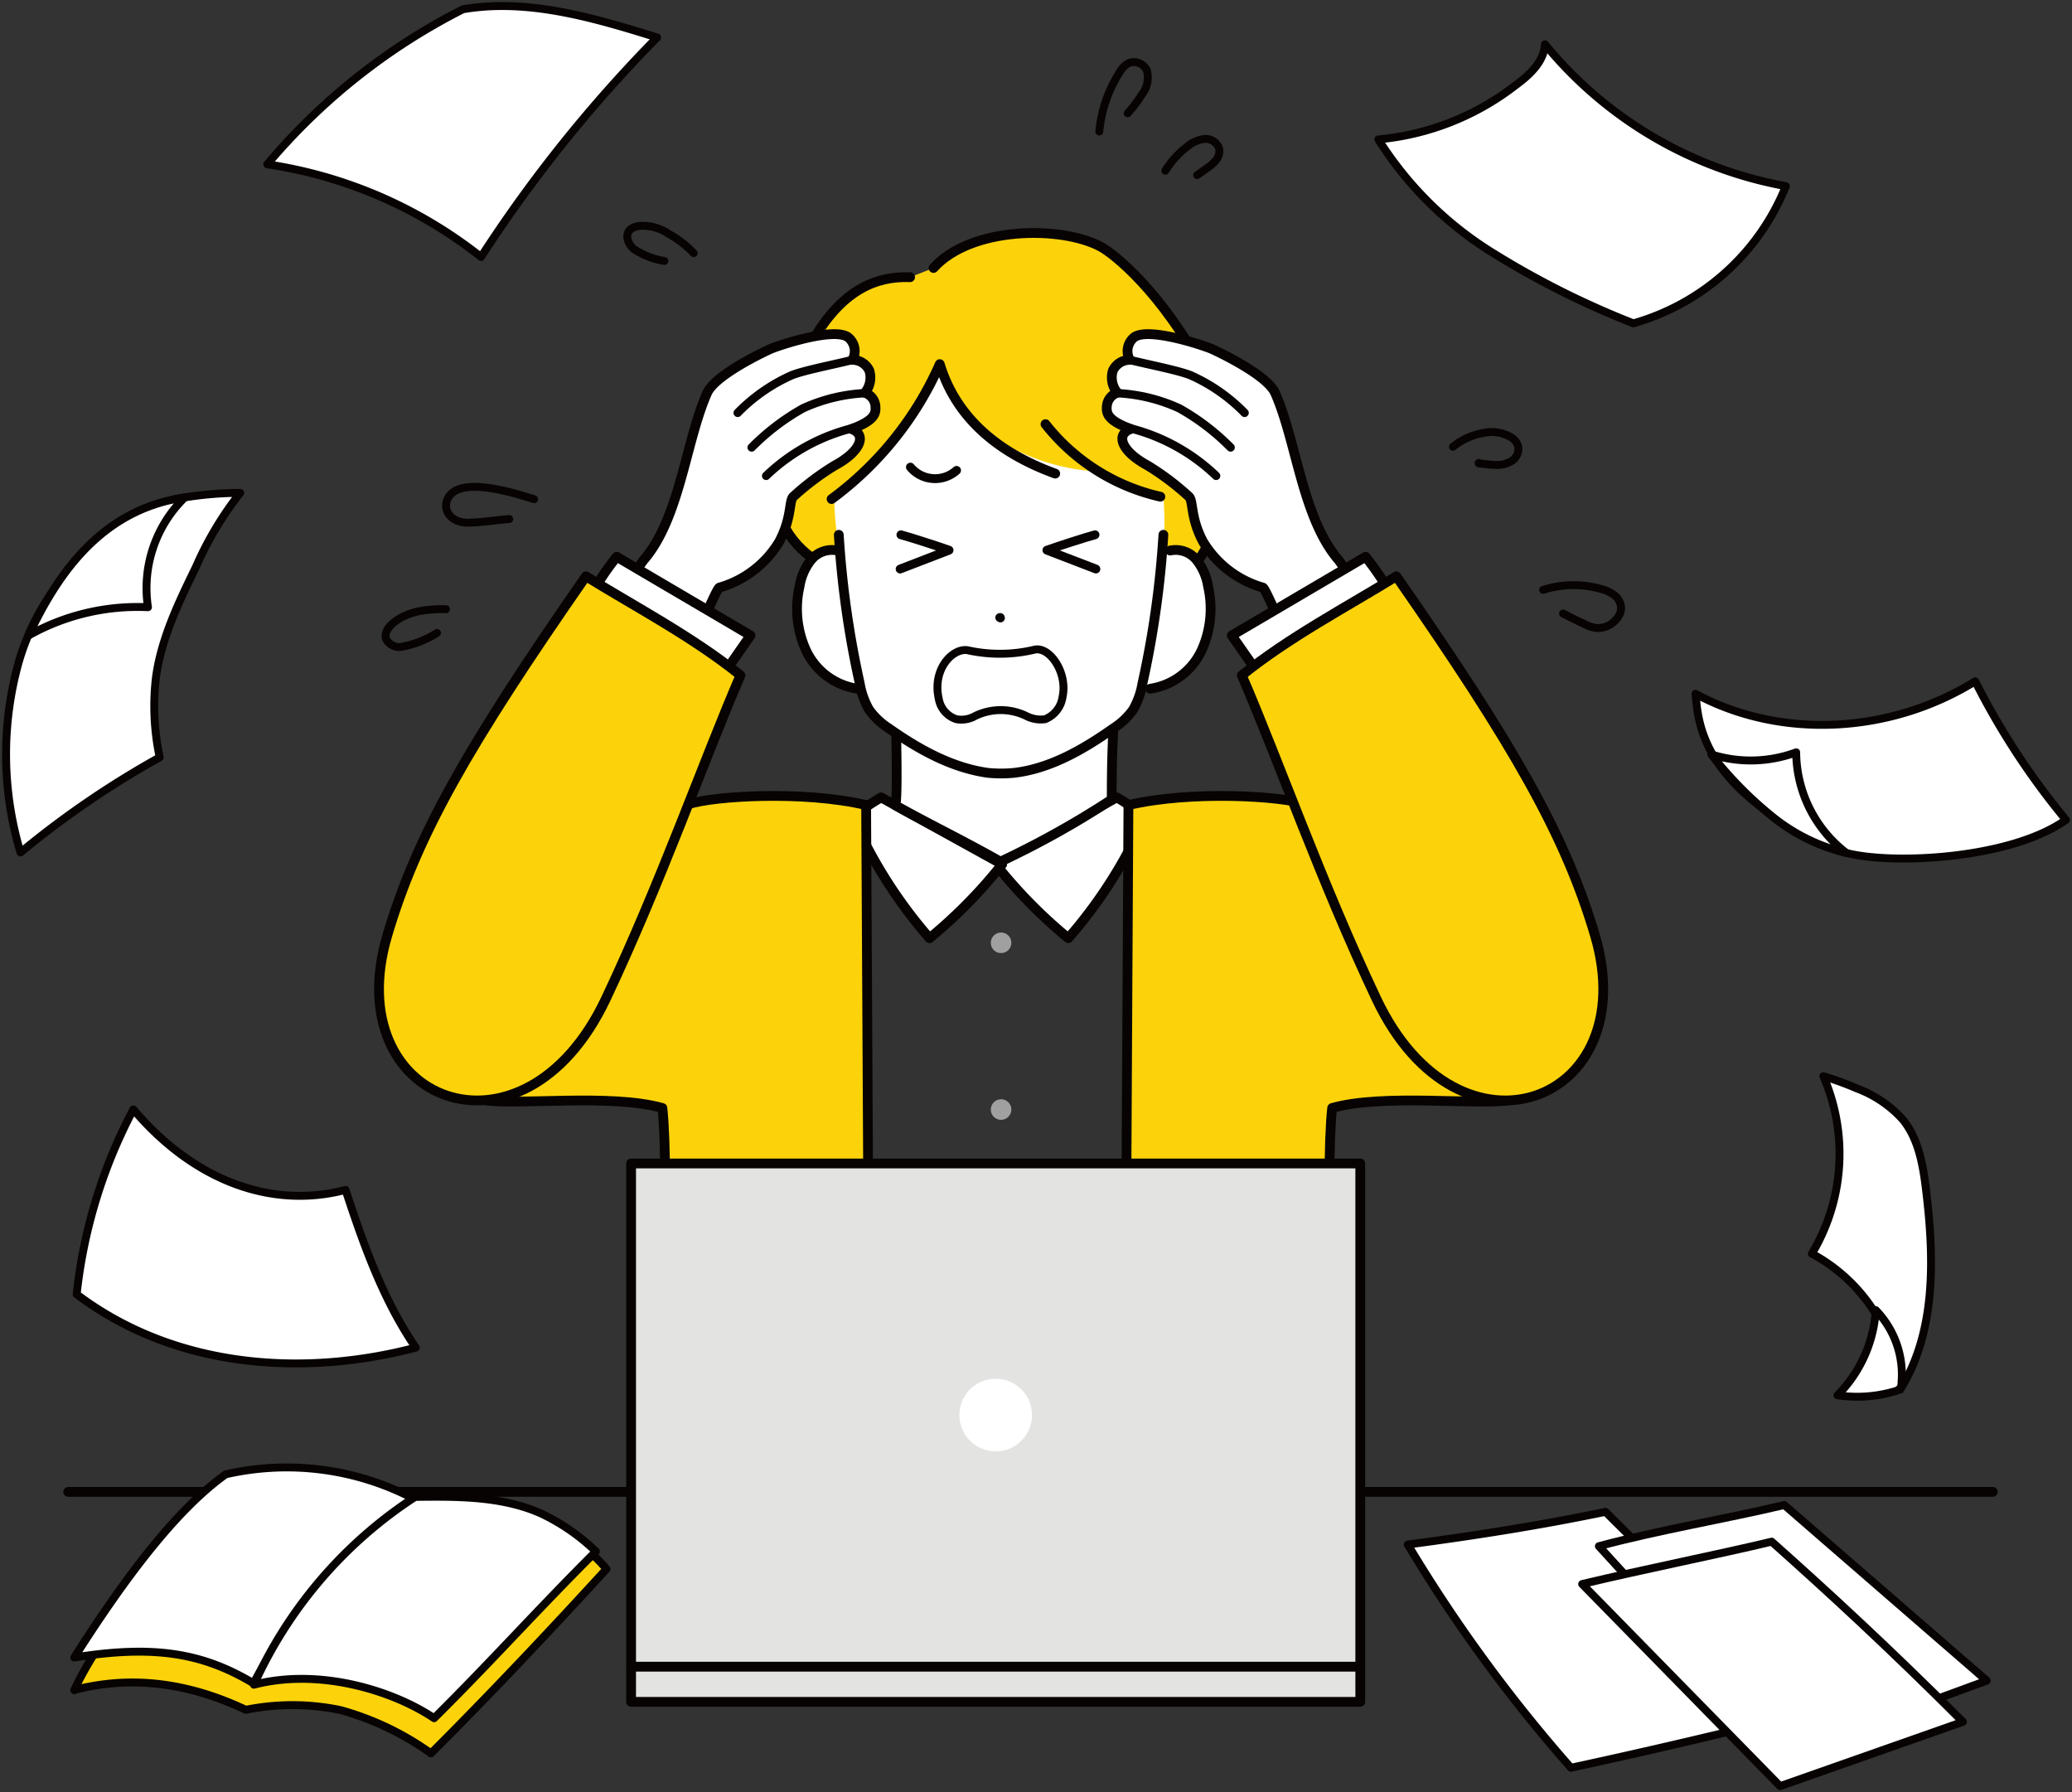 <svg xmlns="http://www.w3.org/2000/svg" xmlns:xlink="http://www.w3.org/1999/xlink" width="202" height="174.71" viewBox="0 0 202 174.71">
  <rect x="0" y="0" width="202" height="174.71" fill="#333333" stroke="none"/>
  <defs>
    <clipPath id="clip-path">
      <rect id="長方形_71" data-name="長方形 71" width="202" height="174.71" fill="none"/>
    </clipPath>
  </defs>
  <g id="recommendations_img_excel" clip-path="url(#clip-path)">
    <path id="パス_2536" data-name="パス 2536" d="M63.493,57.364a47.509,47.509,0,0,0,7.079,7.205A46.035,46.035,0,0,0,78.08,52.725,29.2,29.2,0,0,0,75.3,50.843Z" transform="translate(33.578 26.888)" fill="#fff"/>
    <path id="パス_2537" data-name="パス 2537" d="M63.493,57.364a47.509,47.509,0,0,0,7.079,7.205A46.035,46.035,0,0,0,78.08,52.725,29.2,29.2,0,0,0,75.3,50.843Z" transform="translate(33.578 26.888)" fill="none" stroke="#070303" stroke-linecap="round" stroke-linejoin="round" stroke-width="0.953"/>
    <path id="パス_2538" data-name="パス 2538" d="M68.951,57.364a47.51,47.51,0,0,1-7.079,7.205,46.035,46.035,0,0,1-7.508-11.844,29.2,29.2,0,0,1,2.782-1.882Z" transform="translate(28.75 26.888)" fill="#fff"/>
    <path id="パス_2539" data-name="パス 2539" d="M68.951,57.364a47.51,47.51,0,0,1-7.079,7.205,46.035,46.035,0,0,1-7.508-11.844,29.2,29.2,0,0,1,2.782-1.882Z" transform="translate(28.75 26.888)" fill="none" stroke="#070303" stroke-linecap="round" stroke-linejoin="round" stroke-width="0.953"/>
    <path id="パス_2540" data-name="パス 2540" d="M90.758,46.833c3.215-4.484,3.773-12.526.795-18.155C87.221,20.494,82.5,16.841,81.282,16.189c-3.874-2.069-12.663-1.98-16.3,2.079l-2.287.9c-3.373-.116-6.641,1.238-9.551,6.27-4.557,7.883-5.885,16.9.011,21.109Z" transform="translate(26.026 7.857)" fill="#fcd30a"/>
    <path id="パス_2541" data-name="パス 2541" d="M57.183,46.931s.17,6.923-.109,6.99c3.058,1.735,6.443,3.341,10.277,5.515A88.582,88.582,0,0,0,78.2,53.375c0-3.084.054-4.744.157-6.932" transform="translate(30.183 24.561)" fill="#fff"/>
    <path id="パス_2542" data-name="パス 2542" d="M57.183,46.931s.17,6.923-.109,6.99c3.058,1.735,6.443,3.341,10.277,5.515A88.582,88.582,0,0,0,78.2,53.375c0-3.084.054-4.744.157-6.932" transform="translate(30.183 24.561)" fill="none" stroke="#070303" stroke-linecap="round" stroke-linejoin="round" stroke-width="0.953"/>
    <path id="パス_2543" data-name="パス 2543" d="M79.463,33.621a20.5,20.5,0,0,1-9.691-3.429c-2.426-1.526-3.7-4.385-4.99-6.946-2.058,5.2-6.264,9.178-10.33,12.955a27.441,27.441,0,0,0,.515,5.122,2.958,2.958,0,0,0-2.769.959,5.541,5.541,0,0,0-1.133,2.6,9.77,9.77,0,0,0,.667,6.294,6.6,6.6,0,0,0,4.976,3.672h.347a5.039,5.039,0,0,0,.79,2.038,6.977,6.977,0,0,0,1.931,1.824c2.914,2.052,6.167,3.868,9.7,4.34a13.539,13.539,0,0,0,2.477,0c3.542-.407,6.787-2.289,9.7-4.34a6.977,6.977,0,0,0,1.931-1.824,5.017,5.017,0,0,0,.79-2.038h.878a6.6,6.6,0,0,0,4.976-3.672,9.77,9.77,0,0,0,.667-6.294,5.526,5.526,0,0,0-1.133-2.6,4.167,4.167,0,0,0-3.2-1.02,36.929,36.929,0,0,0-.015-5.038Z" transform="translate(26.882 12.293)" fill="#fff"/>
    <path id="パス_2544" data-name="パス 2544" d="M74.829,33.888c-5.929-2.159-9.748-5.724-11.254-10.67A32.727,32.727,0,0,1,53.029,36.369" transform="translate(28.044 12.279)" fill="none" stroke="#070303" stroke-linecap="round" stroke-linejoin="round" stroke-width="0.953"/>
    <path id="パス_2545" data-name="パス 2545" d="M85.133,34.1a92.939,92.939,0,0,1-2.044,14.5,7.7,7.7,0,0,1-.908,2.549,6.993,6.993,0,0,1-1.931,1.822c-2.914,2.052-6.16,3.935-9.7,4.34a13.421,13.421,0,0,1-2.478,0c-3.533-.472-6.785-2.289-9.7-4.34a7.014,7.014,0,0,1-1.931-1.822,7.693,7.693,0,0,1-.907-2.549,92.941,92.941,0,0,1-2.046-14.5" transform="translate(28.286 18.033)" fill="none" stroke="#070303" stroke-linecap="round" stroke-linejoin="round" stroke-width="0.953"/>
    <path id="パス_2546" data-name="パス 2546" d="M54.763,35.128a2.622,2.622,0,0,0-2.565.908,5.511,5.511,0,0,0-1.133,2.6,9.78,9.78,0,0,0,.665,6.294A6.607,6.607,0,0,0,56.707,48.6" transform="translate(26.882 18.539)" fill="none" stroke="#070303" stroke-linecap="round" stroke-linejoin="round" stroke-width="0.953"/>
    <path id="パス_2547" data-name="パス 2547" d="M75.291,35.128a2.622,2.622,0,0,1,2.565.908,5.511,5.511,0,0,1,1.133,2.6,9.78,9.78,0,0,1-.665,6.294A6.607,6.607,0,0,1,73.346,48.6" transform="translate(38.789 18.539)" fill="none" stroke="#070303" stroke-linecap="round" stroke-linejoin="round" stroke-width="0.953"/>
    <path id="パス_2548" data-name="パス 2548" d="M62.7,17.676c-3.373-.115-6.643,1.24-9.552,6.271-4.556,7.883-5.883,16.9.012,21.109" transform="translate(26.027 9.345)" fill="none" stroke="#070303" stroke-linecap="round" stroke-linejoin="round" stroke-width="0.953"/>
    <path id="パス_2549" data-name="パス 2549" d="M66.669,27.045a19.8,19.8,0,0,0,11.2,7.072" transform="translate(35.257 14.303)" fill="none" stroke="#070303" stroke-linecap="round" stroke-linejoin="round" stroke-width="0.953"/>
    <path id="パス_2550" data-name="パス 2550" d="M59.527,18.268c3.637-4.059,12.426-4.149,16.3-2.079,1.22.651,5.94,4.305,10.271,12.488,2.978,5.631,2.422,13.672-.795,18.157" transform="translate(31.48 7.857)" fill="none" stroke="#070303" stroke-linecap="round" stroke-linejoin="round" stroke-width="0.953"/>
    <path id="パス_2551" data-name="パス 2551" d="M63.183,60.468a1,1,0,1,1,1,.978.989.989,0,0,1-1-.978" transform="translate(33.414 31.461)" fill="#a1a0a0"/>
    <path id="パス_2552" data-name="パス 2552" d="M63.183,71.1a1,1,0,1,1,1,.978.989.989,0,0,1-1-.978" transform="translate(33.414 37.083)" fill="#a1a0a0"/>
    <path id="パス_2553" data-name="パス 2553" d="M63.183,81.73a1,1,0,1,1,1,.978.989.989,0,0,1-1-.978" transform="translate(33.414 42.705)" fill="#a1a0a0"/>
    <path id="パス_2554" data-name="パス 2554" d="M71.093,51.642C65,50.208,56.2,50.748,53.767,51.561c-2.5.839-9.126,3.666-13.188,5.6-6.586,3.13-10.884,5.1-13.792,8.678-2.831,3.483-2.506,12.881,7.15,14.568,3,.526,12.278-.66,17.294.764C51.961,87.856,51,108.083,51,121H71.465Z" transform="translate(13.346 26.839)" fill="#fcd30a"/>
    <path id="パス_2555" data-name="パス 2555" d="M71.093,51.642C65,50.208,56.2,50.748,53.767,51.561c-2.5.839-9.126,3.666-13.188,5.6-6.586,3.13-10.884,5.1-13.792,8.678-2.831,3.483-2.506,12.881,7.15,14.568,3,.526,12.278-.66,17.294.764C51.961,87.856,51,108.083,51,121H71.465Z" transform="translate(13.346 26.839)" fill="none" stroke="#070303" stroke-linecap="round" stroke-linejoin="round" stroke-width="0.953"/>
    <path id="パス_2556" data-name="パス 2556" d="M72.086,51.642c6.089-1.434,14.892-.894,17.326-.081,2.5.839,9.126,3.666,13.188,5.6,6.586,3.13,10.884,5.1,13.792,8.678,2.831,3.483,2.506,12.881-7.15,14.568-3,.526-12.278-.66-17.294.764-.729,6.689.231,26.915.231,39.836H71.714Z" transform="translate(37.925 26.839)" fill="#fcd30a"/>
    <path id="パス_2557" data-name="パス 2557" d="M72.086,51.642c6.089-1.434,14.892-.894,17.326-.081,2.5.839,9.126,3.666,13.188,5.6,6.586,3.13,10.884,5.1,13.792,8.678,2.831,3.483,2.506,12.881-7.15,14.568-3,.526-12.278-.66-17.294.764-.729,6.689.231,26.915.231,39.836H71.714Z" transform="translate(37.925 26.839)" fill="none" stroke="#070303" stroke-linecap="round" stroke-linejoin="round" stroke-width="0.953"/>
    <path id="パス_2558" data-name="パス 2558" d="M31,68.968c4.175-6.73,16.27-25.423,16.669-25.723,3.478-4.122,4.044-11.535,6.114-16.2.8-1.8,5.689-4.077,6.175-4.295.715-.32,6.1-2.136,7.543-1.162a1.722,1.722,0,0,1,.449,2.22A1.841,1.841,0,0,1,69.6,24.851a2.325,2.325,0,0,1-.433,2.171A1.5,1.5,0,0,1,70.2,28.427c.038.641-.139,1.326-2.342,2.127,1.549.547.881,2.208-1.651,3.567A26.039,26.039,0,0,0,62.239,37.1c-.523.4-.119,1.963-1.414,4.421a10.039,10.039,0,0,1-5.84,4.489c-.615.191-9.246,22.158-12.7,30.108C37.244,87.73,23.092,81.714,31,68.968" transform="translate(15.151 11.269)" fill="#fff"/>
    <path id="パス_2559" data-name="パス 2559" d="M31,68.968c4.175-6.73,16.27-25.423,16.669-25.723,3.478-4.122,4.044-11.535,6.114-16.2.8-1.8,5.689-4.077,6.175-4.295.715-.32,6.1-2.136,7.543-1.162a1.722,1.722,0,0,1,.449,2.22A1.841,1.841,0,0,1,69.6,24.851a2.325,2.325,0,0,1-.433,2.171A1.5,1.5,0,0,1,70.2,28.427c.038.641-.139,1.326-2.342,2.127,1.549.547.881,2.208-1.651,3.567A26.039,26.039,0,0,0,62.239,37.1c-.523.4-.119,1.963-1.414,4.421a10.039,10.039,0,0,1-5.84,4.489c-.615.191-9.246,22.158-12.7,30.108C37.244,87.73,23.092,81.714,31,68.968Z" transform="translate(15.151 11.269)" fill="none" stroke="#070303" stroke-linecap="round" stroke-linejoin="round" stroke-width="0.953"/>
    <path id="パス_2560" data-name="パス 2560" d="M57.587,27.251a18.72,18.72,0,0,0-8.731,4.724" transform="translate(25.837 14.412)" fill="none" stroke="#070303" stroke-linecap="round" stroke-linejoin="round" stroke-width="0.817"/>
    <path id="パス_2561" data-name="パス 2561" d="M59.164,25.064a16.473,16.473,0,0,0-6.232,1.488,22.505,22.505,0,0,0-5,3.813" transform="translate(25.347 13.255)" fill="none" stroke="#070303" stroke-linecap="round" stroke-linejoin="round" stroke-width="0.817"/>
    <path id="パス_2562" data-name="パス 2562" d="M58.13,22.968c-2.122.512-4.623.994-5.825,1.468A17.037,17.037,0,0,0,47.041,28.1" transform="translate(24.877 12.146)" fill="none" stroke="#070303" stroke-linecap="round" stroke-linejoin="round" stroke-width="0.817"/>
    <path id="パス_2563" data-name="パス 2563" d="M37.671,39.238A29.2,29.2,0,0,1,40.2,35.5l13.047,7.672-2.371,3.4Z" transform="translate(19.922 18.774)" fill="#fff"/>
    <path id="パス_2564" data-name="パス 2564" d="M37.671,39.238A29.2,29.2,0,0,1,40.2,35.5l13.047,7.672-2.371,3.4Z" transform="translate(19.922 18.774)" fill="none" stroke="#070303" stroke-linecap="round" stroke-linejoin="round" stroke-width="0.953"/>
    <path id="パス_2565" data-name="パス 2565" d="M46.279,77.945C51.649,66.6,55.861,54.605,59.406,46.4c-4.622-3.736-10.395-6.765-15.065-9.655C32.835,53.286,27.857,62,24.972,71.771,20.161,88.063,38.2,95.023,46.279,77.945" transform="translate(12.781 19.433)" fill="#fcd30a"/>
    <path id="パス_2566" data-name="パス 2566" d="M46.279,77.945C51.649,66.6,55.861,54.605,59.406,46.4c-4.622-3.736-10.395-6.765-15.065-9.655C32.835,53.286,27.857,62,24.972,71.771,20.161,88.063,38.2,95.023,46.279,77.945Z" transform="translate(12.781 19.433)" fill="none" stroke="#070303" stroke-linecap="round" stroke-linejoin="round" stroke-width="0.953"/>
    <path id="パス_2567" data-name="パス 2567" d="M109.778,68.968c-4.177-6.73-16.271-25.423-16.671-25.723-3.477-4.122-4.044-11.535-6.114-16.2-.8-1.8-5.687-4.077-6.173-4.295-.716-.32-6.1-2.136-7.545-1.162a1.726,1.726,0,0,0-.45,2.22,1.838,1.838,0,0,0-1.65,1.038,2.319,2.319,0,0,0,.431,2.171,1.508,1.508,0,0,0-1.029,1.405c-.037.641.139,1.326,2.344,2.127-1.549.547-.882,2.208,1.651,3.567A25.955,25.955,0,0,1,78.539,37.1c.523.4.119,1.963,1.414,4.421a10.043,10.043,0,0,0,5.842,4.489c.613.191,9.245,22.158,12.7,30.108,5.044,11.616,19.2,5.6,11.286-7.146" transform="translate(37.323 11.269)" fill="#fff"/>
    <path id="パス_2568" data-name="パス 2568" d="M109.778,68.968c-4.177-6.73-16.271-25.423-16.671-25.723-3.477-4.122-4.044-11.535-6.114-16.2-.8-1.8-5.687-4.077-6.173-4.295-.716-.32-6.1-2.136-7.545-1.162a1.726,1.726,0,0,0-.45,2.22,1.838,1.838,0,0,0-1.65,1.038,2.319,2.319,0,0,0,.431,2.171,1.508,1.508,0,0,0-1.029,1.405c-.037.641.139,1.326,2.344,2.127-1.549.547-.882,2.208,1.651,3.567A25.955,25.955,0,0,1,78.539,37.1c.523.4.119,1.963,1.414,4.421a10.043,10.043,0,0,0,5.842,4.489c.613.191,9.245,22.158,12.7,30.108C103.536,87.73,117.688,81.714,109.778,68.968Z" transform="translate(37.323 11.269)" fill="none" stroke="#070303" stroke-linecap="round" stroke-linejoin="round" stroke-width="0.953"/>
    <path id="パス_2569" data-name="パス 2569" d="M71.837,27.251a18.72,18.72,0,0,1,8.731,4.724" transform="translate(37.991 14.412)" fill="none" stroke="#070303" stroke-linecap="round" stroke-linejoin="round" stroke-width="0.817"/>
    <path id="パス_2570" data-name="パス 2570" d="M71.126,25.064a16.473,16.473,0,0,1,6.232,1.488,22.506,22.506,0,0,1,5,3.813" transform="translate(37.615 13.255)" fill="none" stroke="#070303" stroke-linecap="round" stroke-linejoin="round" stroke-width="0.817"/>
    <path id="パス_2571" data-name="パス 2571" d="M72.11,22.968c2.122.512,4.623.994,5.825,1.468A17.036,17.036,0,0,1,83.2,28.1" transform="translate(38.135 12.146)" fill="none" stroke="#070303" stroke-linecap="round" stroke-linejoin="round" stroke-width="0.817"/>
    <path id="パス_2572" data-name="パス 2572" d="M94.121,39.238A29.2,29.2,0,0,0,91.594,35.5L78.547,43.172l2.371,3.4Z" transform="translate(41.539 18.774)" fill="#fff"/>
    <path id="パス_2573" data-name="パス 2573" d="M94.121,39.238A29.2,29.2,0,0,0,91.594,35.5L78.547,43.172l2.371,3.4Z" transform="translate(41.539 18.774)" fill="none" stroke="#070303" stroke-linecap="round" stroke-linejoin="round" stroke-width="0.953"/>
    <path id="パス_2574" data-name="パス 2574" d="M92.314,77.945C86.944,66.6,82.732,54.605,79.187,46.4c4.622-3.736,10.395-6.765,15.065-9.655C105.758,53.286,110.736,62,113.621,71.771c4.811,16.291-13.225,23.252-21.307,6.173" transform="translate(41.878 19.433)" fill="#fcd30a"/>
    <path id="パス_2575" data-name="パス 2575" d="M92.314,77.945C86.944,66.6,82.732,54.605,79.187,46.4c4.622-3.736,10.395-6.765,15.065-9.655C105.758,53.286,110.736,62,113.621,71.771,118.432,88.063,100.4,95.023,92.314,77.945Z" transform="translate(41.878 19.433)" fill="none" stroke="#070303" stroke-linecap="round" stroke-linejoin="round" stroke-width="0.953"/>
    <path id="パス_2576" data-name="パス 2576" d="M69.233,41.437c1.5-.344,3.259,2.28,2.743,4.59a2.758,2.758,0,0,1-1.7,2.186,3.076,3.076,0,0,1-1.838-.315,5.7,5.7,0,0,0-4.978,0,2.719,2.719,0,0,1-1.838.315A2.534,2.534,0,0,1,59.9,46.188c-.659-2.955,1.5-5.06,2.948-4.671a14.522,14.522,0,0,0,6.384-.081" transform="translate(31.614 21.897)" fill="#fff"/>
    <path id="パス_2577" data-name="パス 2577" d="M69.233,41.437c1.5-.344,3.259,2.28,2.743,4.59a2.758,2.758,0,0,1-1.7,2.186,3.076,3.076,0,0,1-1.838-.315,5.7,5.7,0,0,0-4.978,0,2.719,2.719,0,0,1-1.838.315A2.534,2.534,0,0,1,59.9,46.188c-.659-2.955,1.5-5.06,2.948-4.671A14.522,14.522,0,0,0,69.233,41.437Z" transform="translate(31.614 21.897)" fill="none" stroke="#070303" stroke-linecap="round" stroke-linejoin="round" stroke-width="0.771"/>
    <path id="パス_2578" data-name="パス 2578" d="M62.553,30.1a3.135,3.135,0,0,1-4.5-.315" transform="translate(30.703 15.754)" fill="none" stroke="#070303" stroke-linecap="round" stroke-linejoin="round" stroke-width="0.862"/>
    <path id="パス_2579" data-name="パス 2579" d="M57.478,34.1c.89.235,3.623,1.119,4.692,1.5L57.4,37.438" transform="translate(30.353 18.033)" fill="none" stroke="#070303" stroke-linecap="round" stroke-linejoin="round" stroke-width="0.862"/>
    <path id="パス_2580" data-name="パス 2580" d="M71.45,34.1c-.89.235-3.623,1.119-4.692,1.5l4.775,1.836" transform="translate(35.305 18.033)" fill="none" stroke="#070303" stroke-linecap="round" stroke-linejoin="round" stroke-width="0.862"/>
    <path id="パス_2581" data-name="パス 2581" d="M63.75,39.379c.017.136.054-.1.07.04" transform="translate(33.714 20.823)" fill="none" stroke="#070303" stroke-linecap="round" stroke-linejoin="round" stroke-width="0.862"/>
    <line id="線_97" data-name="線 97" x1="187.627" transform="translate(6.65 145.432)" fill="none" stroke="#070303" stroke-linecap="round" stroke-linejoin="round" stroke-width="0.953"/>
    <rect id="長方形_67" data-name="長方形 67" width="71.085" height="49.059" transform="translate(61.528 113.417)" fill="#e3e3e2"/>
    <rect id="長方形_68" data-name="長方形 68" width="71.085" height="49.059" transform="translate(61.528 113.417)" fill="none" stroke="#070303" stroke-linecap="round" stroke-linejoin="round" stroke-width="0.953"/>
    <path id="パス_2582" data-name="パス 2582" d="M61.179,91.453a3.539,3.539,0,1,1,3.539,3.539,3.539,3.539,0,0,1-3.539-3.539" transform="translate(32.354 46.493)" fill="#fff"/>
    <rect id="長方形_69" data-name="長方形 69" width="71.085" height="3.426" transform="translate(61.528 162.476)" fill="#e3e3e2"/>
    <rect id="長方形_70" data-name="長方形 70" width="71.085" height="3.426" transform="translate(61.528 162.476)" fill="none" stroke="#070303" stroke-linecap="round" stroke-linejoin="round" stroke-width="0.953"/>
    <path id="パス_2583" data-name="パス 2583" d="M46.475,17.071a10.233,10.233,0,0,0-2.452-1.887,4.478,4.478,0,0,0-2.949-.755c-1.7.338-1.02,1.828-.407,2.257a7.388,7.388,0,0,0,2.949,1.148" transform="translate(21.153 7.605)" fill="none" stroke="#070303" stroke-linecap="round" stroke-linejoin="round" stroke-width="0.771"/>
    <path id="パス_2584" data-name="パス 2584" d="M37.032,32.248c-4.646-1.5-7.426-1.639-8.338-.209-.691,1.081.064,2.526,1.954,2.5,1.11-.014,2.848-.274,3.955-.359" transform="translate(15.041 16.416)" fill="none" stroke="#070303" stroke-linecap="round" stroke-linejoin="round" stroke-width="0.771"/>
    <path id="パス_2585" data-name="パス 2585" d="M30.479,38.843a12.449,12.449,0,0,0-2.782.228c-2.558.6-4.177,2.507-2.287,3.371a1.361,1.361,0,0,0,.642.083A9.628,9.628,0,0,0,29.6,41.159" transform="translate(13.003 20.542)" fill="none" stroke="#070303" stroke-linecap="round" stroke-linejoin="round" stroke-width="0.771"/>
    <path id="パス_2586" data-name="パス 2586" d="M74.312,11.957a8.811,8.811,0,0,1,2.151-2.364,3.087,3.087,0,0,1,1.677-.731,1.372,1.372,0,0,1,1.419.952,1.4,1.4,0,0,1-.315,1.124,4.136,4.136,0,0,1-.905.787q-.463.33-.926.659" transform="translate(39.299 4.686)" fill="none" stroke="#070303" stroke-linecap="round" stroke-linejoin="round" stroke-width="0.771"/>
    <path id="パス_2587" data-name="パス 2587" d="M92.651,28.982a6.424,6.424,0,0,1,2.938-1.345,3.777,3.777,0,0,1,2.718.41,1.57,1.57,0,0,1,.7.881,1.4,1.4,0,0,1-.6,1.414,2.627,2.627,0,0,1-1.552.408c-.544,0-1.084-.1-1.627-.135-.031,0-.07-.011-.075-.041s.063-.023.041,0" transform="translate(48.998 14.573)" fill="none" stroke="#070303" stroke-linecap="round" stroke-linejoin="round" stroke-width="0.771"/>
    <path id="パス_2588" data-name="パス 2588" d="M98.4,37.77a9.832,9.832,0,0,1,5.618-.095,3.7,3.7,0,0,1,1.341.627,1.647,1.647,0,0,1,.648,1.284,1.767,1.767,0,0,1-.492,1.078,2.348,2.348,0,0,1-1.968.819,3.8,3.8,0,0,1-1.174-.405q-1.02-.484-2.029-1" transform="translate(52.039 19.732)" fill="none" stroke="#070303" stroke-linecap="round" stroke-linejoin="round" stroke-width="0.771"/>
    <path id="パス_2589" data-name="パス 2589" d="M70.1,10.728a13,13,0,0,1,1.975-5.762,2.3,2.3,0,0,1,.878-.9,1.389,1.389,0,0,1,1.783.709,2.634,2.634,0,0,1-.48,2.336,12.708,12.708,0,0,1-1.387,1.842" transform="translate(37.071 2.091)" fill="none" stroke="#070303" stroke-linecap="round" stroke-linejoin="round" stroke-width="0.771"/>
    <path id="パス_2590" data-name="パス 2590" d="M4.735,114.889a.368.368,0,0,1,.1-.058c3.7-.913,9.326-1.488,16.623,1.965a22.845,22.845,0,0,1,9.224.026,27.789,27.789,0,0,1,8.831,4.221c5.889-5.889,11.544-11.887,17.109-17.969a13.472,13.472,0,0,0-1.932-1.9,34.019,34.019,0,0,0-19-3.825c-5.178-2.49-11.1-4.27-16.273-1.934-1.3.734-11.761,12.963-14.68,19.477" transform="translate(2.504 49.881)" fill="#fcd30a"/>
    <path id="パス_2591" data-name="パス 2591" d="M4.735,114.889a.368.368,0,0,1,.1-.058c3.7-.913,9.326-1.488,16.623,1.965a22.845,22.845,0,0,1,9.224.026,27.789,27.789,0,0,1,8.831,4.221c5.889-5.889,11.544-11.887,17.109-17.969a13.472,13.472,0,0,0-1.932-1.9,34.019,34.019,0,0,0-19-3.825c-5.178-2.49-11.1-4.27-16.273-1.934C18.117,96.145,7.654,108.374,4.735,114.889Z" transform="translate(2.504 49.881)" fill="none" stroke="#070303" stroke-linecap="round" stroke-linejoin="round" stroke-width="0.771"/>
    <path id="パス_2592" data-name="パス 2592" d="M4.735,112.1c7.788-1.251,12.526-.446,17.476,2.516A53.538,53.538,0,0,1,37.874,96.643a26.68,26.68,0,0,0-18.374-2.4C14.526,97.8,9.458,104.676,4.735,112.1" transform="translate(2.504 49.479)" fill="#fff"/>
    <path id="パス_2593" data-name="パス 2593" d="M4.735,112.1c7.788-1.251,12.526-.446,17.476,2.516A53.538,53.538,0,0,1,37.874,96.643a26.68,26.68,0,0,0-18.374-2.4C14.526,97.8,9.458,104.676,4.735,112.1Z" transform="translate(2.504 49.479)" fill="none" stroke="#070303" stroke-linecap="round" stroke-linejoin="round" stroke-width="0.771"/>
    <path id="パス_2594" data-name="パス 2594" d="M31.909,95.453c4.162-.052,8.473-.076,12.274,1.616a19.951,19.951,0,0,1,5.351,3.7c-5.577,5.547-10.127,10.656-15.776,16.256-3.908-2.639-11.112-4.944-17.566-3.264A42.907,42.907,0,0,1,31.909,95.453" transform="translate(8.563 50.471)" fill="#fff"/>
    <path id="パス_2595" data-name="パス 2595" d="M31.909,95.453c4.162-.052,8.473-.076,12.274,1.616a19.951,19.951,0,0,1,5.351,3.7c-5.577,5.547-10.127,10.656-15.776,16.256-3.908-2.639-11.112-4.944-17.566-3.264A42.907,42.907,0,0,1,31.909,95.453Z" transform="translate(8.563 50.471)" fill="none" stroke="#070303" stroke-linecap="round" stroke-linejoin="round" stroke-width="0.771"/>
    <path id="パス_2596" data-name="パス 2596" d="M109.044,96.4c-6.253,1.3-12.567,2.3-19.274,3.188a147.7,147.7,0,0,0,15.909,21.762q11.3-2.445,22.512-5.268c-7-7.941-13.5-14.033-19.147-19.681" transform="translate(47.474 50.978)" fill="#fff"/>
    <path id="パス_2597" data-name="パス 2597" d="M109.044,96.4c-6.253,1.3-12.567,2.3-19.274,3.188a147.7,147.7,0,0,0,15.909,21.762q11.3-2.445,22.512-5.268C121.189,108.136,114.692,102.044,109.044,96.4Z" transform="translate(47.474 50.978)" fill="none" stroke="#070303" stroke-linecap="round" stroke-linejoin="round" stroke-width="0.771"/>
    <path id="パス_2598" data-name="パス 2598" d="M120.033,95.963c-5.657,1.348-12.284,2.452-18.076,4.016q9.219,10.1,18.439,20.2l19.372-7.092Z" transform="translate(53.919 50.749)" fill="#fff"/>
    <path id="パス_2599" data-name="パス 2599" d="M120.033,95.963c-5.657,1.348-12.284,2.452-18.076,4.016q9.219,10.1,18.439,20.2l19.372-7.092Z" transform="translate(53.919 50.749)" fill="none" stroke="#070303" stroke-linecap="round" stroke-linejoin="round" stroke-width="0.771"/>
    <path id="パス_2600" data-name="パス 2600" d="M119.368,98.3c-5.307,1.269-12.338,2.663-18.479,4.132l19.3,19.7,17.822-6.268c-7.176-7.176-13.055-12.587-18.646-17.565" transform="translate(53.354 51.986)" fill="#fff"/>
    <path id="パス_2601" data-name="パス 2601" d="M119.368,98.3c-5.307,1.269-12.338,2.663-18.479,4.132l19.3,19.7,17.822-6.268C130.837,108.69,124.959,103.279,119.368,98.3Z" transform="translate(53.354 51.986)" fill="none" stroke="#070303" stroke-linecap="round" stroke-linejoin="round" stroke-width="0.771"/>
    <path id="パス_2602" data-name="パス 2602" d="M31.1,78.582c-6.8,1.793-14.438-.5-20.688-7.841a49.846,49.846,0,0,0-5.525,18.02c9.884,7.458,22.587,7.959,33.057,5.2-3.117-4.559-5-9.749-6.843-15.377" transform="translate(2.587 37.411)" fill="#fff"/>
    <path id="パス_2603" data-name="パス 2603" d="M31.1,78.582c-6.8,1.793-14.438-.5-20.688-7.841a49.846,49.846,0,0,0-5.525,18.02c9.884,7.458,22.587,7.959,33.057,5.2C34.83,89.4,32.948,84.21,31.1,78.582Z" transform="translate(2.587 37.411)" fill="none" stroke="#070303" stroke-linecap="round" stroke-linejoin="round" stroke-width="0.771"/>
    <path id="パス_2604" data-name="パス 2604" d="M104.135,2.823c-.086,1.708-1.512,3.013-2.894,4.019a25.594,25.594,0,0,1-13.348,5.252A34.823,34.823,0,0,0,98.8,23a83.593,83.593,0,0,0,13.958,7.028,22.713,22.713,0,0,0,14.866-13.377A39.488,39.488,0,0,1,104.135,2.823" transform="translate(46.482 1.493)" fill="#fff"/>
    <path id="パス_2605" data-name="パス 2605" d="M104.135,2.823c-.086,1.708-1.512,3.013-2.894,4.019a25.594,25.594,0,0,1-13.348,5.252A34.823,34.823,0,0,0,98.8,23a83.593,83.593,0,0,0,13.958,7.028,22.713,22.713,0,0,0,14.866-13.377A39.488,39.488,0,0,1,104.135,2.823Z" transform="translate(46.482 1.493)" fill="none" stroke="#070303" stroke-linecap="round" stroke-linejoin="round" stroke-width="0.771"/>
    <path id="パス_2606" data-name="パス 2606" d="M55.05,3.45C48.918,1.542,42.477-.386,36.123.7a60.884,60.884,0,0,0-19.08,15.114,44.028,44.028,0,0,1,20.838,9.031A135,135,0,0,1,55.05,3.45" transform="translate(9.013 0.204)" fill="#fff"/>
    <path id="パス_2607" data-name="パス 2607" d="M55.05,3.45C48.918,1.542,42.477-.386,36.123.7a60.884,60.884,0,0,0-19.08,15.114,44.028,44.028,0,0,1,20.838,9.031A135,135,0,0,1,55.05,3.45Z" transform="translate(9.013 0.204)" fill="none" stroke="#070303" stroke-linecap="round" stroke-linejoin="round" stroke-width="0.771"/>
    <path id="パス_2608" data-name="パス 2608" d="M108.118,44.663c8.242,4.447,18.919,3.955,27.27-1.223a71.614,71.614,0,0,0,8.844,13.506c-5.77,4.137-18.791,4.49-22.417,2.894C108.542,54,108.4,47.387,108.118,44.663" transform="translate(57.178 22.973)" fill="#fff"/>
    <path id="パス_2609" data-name="パス 2609" d="M108.118,44.663c8.242,4.447,18.919,3.955,27.27-1.223a71.614,71.614,0,0,0,8.844,13.506c-5.77,4.137-18.791,4.49-22.417,2.894C108.542,54,108.4,47.387,108.118,44.663Z" transform="translate(57.178 22.973)" fill="none" stroke="#070303" stroke-linecap="round" stroke-linejoin="round" stroke-width="0.771"/>
    <path id="パス_2610" data-name="パス 2610" d="M109.124,48.17a12.736,12.736,0,0,0,8.277-.2,12.477,12.477,0,0,0,4.894,9.811,18.034,18.034,0,0,1-7.378-3.678,36.474,36.474,0,0,1-5.793-5.932" transform="translate(57.71 25.369)" fill="#fff"/>
    <path id="パス_2611" data-name="パス 2611" d="M109.124,48.17a12.736,12.736,0,0,0,8.277-.2,12.477,12.477,0,0,0,4.894,9.811,18.034,18.034,0,0,1-7.378-3.678A36.474,36.474,0,0,1,109.124,48.17Z" transform="translate(57.71 25.369)" fill="none" stroke="#070303" stroke-linecap="round" stroke-linejoin="round" stroke-width="0.771"/>
    <path id="パス_2612" data-name="パス 2612" d="M115.539,85.921a16.408,16.408,0,0,1,8.606,13.255c3.507-5.637,3.327-12.767,2.538-19.358-.294-2.455-.711-5.036-2.269-6.956a11.4,11.4,0,0,0-4.486-3.047,31.014,31.014,0,0,0-3.272-1.194,18.927,18.927,0,0,1-1.118,17.3" transform="translate(61.102 36.29)" fill="#fff"/>
    <path id="パス_2613" data-name="パス 2613" d="M115.539,85.921a16.408,16.408,0,0,1,8.606,13.255c3.507-5.637,3.327-12.767,2.538-19.358-.294-2.455-.711-5.036-2.269-6.956a11.4,11.4,0,0,0-4.486-3.047,31.014,31.014,0,0,0-3.272-1.194A18.927,18.927,0,0,1,115.539,85.921Z" transform="translate(61.102 36.29)" fill="none" stroke="#070303" stroke-linecap="round" stroke-linejoin="round" stroke-width="0.771"/>
    <path id="パス_2614" data-name="パス 2614" d="M120.9,83.537a12.9,12.9,0,0,1-3.729,8.3,12.933,12.933,0,0,0,5.536-.372,1,1,0,0,0,.6-.358.981.981,0,0,0,.105-.5,9.032,9.032,0,0,0-2.515-7.069" transform="translate(61.968 44.178)" fill="#fff"/>
    <path id="パス_2615" data-name="パス 2615" d="M120.9,83.537a12.9,12.9,0,0,1-3.729,8.3,12.933,12.933,0,0,0,5.536-.372,1,1,0,0,0,.6-.358.981.981,0,0,0,.105-.5A9.032,9.032,0,0,0,120.9,83.537Z" transform="translate(61.968 44.178)" fill="none" stroke="#070303" stroke-linecap="round" stroke-linejoin="round" stroke-width="0.771"/>
    <path id="パス_2616" data-name="パス 2616" d="M16.736,32.058a34.891,34.891,0,0,1,6.478-.631A33.056,33.056,0,0,0,18.9,38.646c-1.662,3.409-3.345,6.889-3.883,10.644a23.81,23.81,0,0,0,.349,7.918A89.316,89.316,0,0,0,1.791,66.483a33.408,33.408,0,0,1-.2-18.453,23.183,23.183,0,0,1,11.43-14.145c2.039-1.014,4.235-1.666,3.712-1.827" transform="translate(0.204 16.62)" fill="#fff"/>
    <path id="パス_2617" data-name="パス 2617" d="M16.736,32.058a34.891,34.891,0,0,1,6.478-.631A33.056,33.056,0,0,0,18.9,38.646c-1.662,3.409-3.345,6.889-3.883,10.644a23.81,23.81,0,0,0,.349,7.918A89.316,89.316,0,0,0,1.791,66.483a33.408,33.408,0,0,1-.2-18.453,23.183,23.183,0,0,1,11.43-14.145C15.063,32.872,17.259,32.219,16.736,32.058Z" transform="translate(0.204 16.62)" fill="none" stroke="#070303" stroke-linecap="round" stroke-linejoin="round" stroke-width="0.771"/>
    <path id="パス_2618" data-name="パス 2618" d="M13.463,42.42a12.343,12.343,0,0,1,3.59-10.7C8.344,32.957,4.216,40.161,1.819,45.18a21.667,21.667,0,0,1,11.644-2.76" transform="translate(0.962 16.773)" fill="#fff"/>
    <path id="パス_2619" data-name="パス 2619" d="M13.463,42.42a12.343,12.343,0,0,1,3.59-10.7C8.344,32.957,4.216,40.161,1.819,45.18A21.667,21.667,0,0,1,13.463,42.42Z" transform="translate(0.962 16.773)" fill="none" stroke="#070303" stroke-linecap="round" stroke-linejoin="round" stroke-width="0.771"/>
  </g>
</svg>
